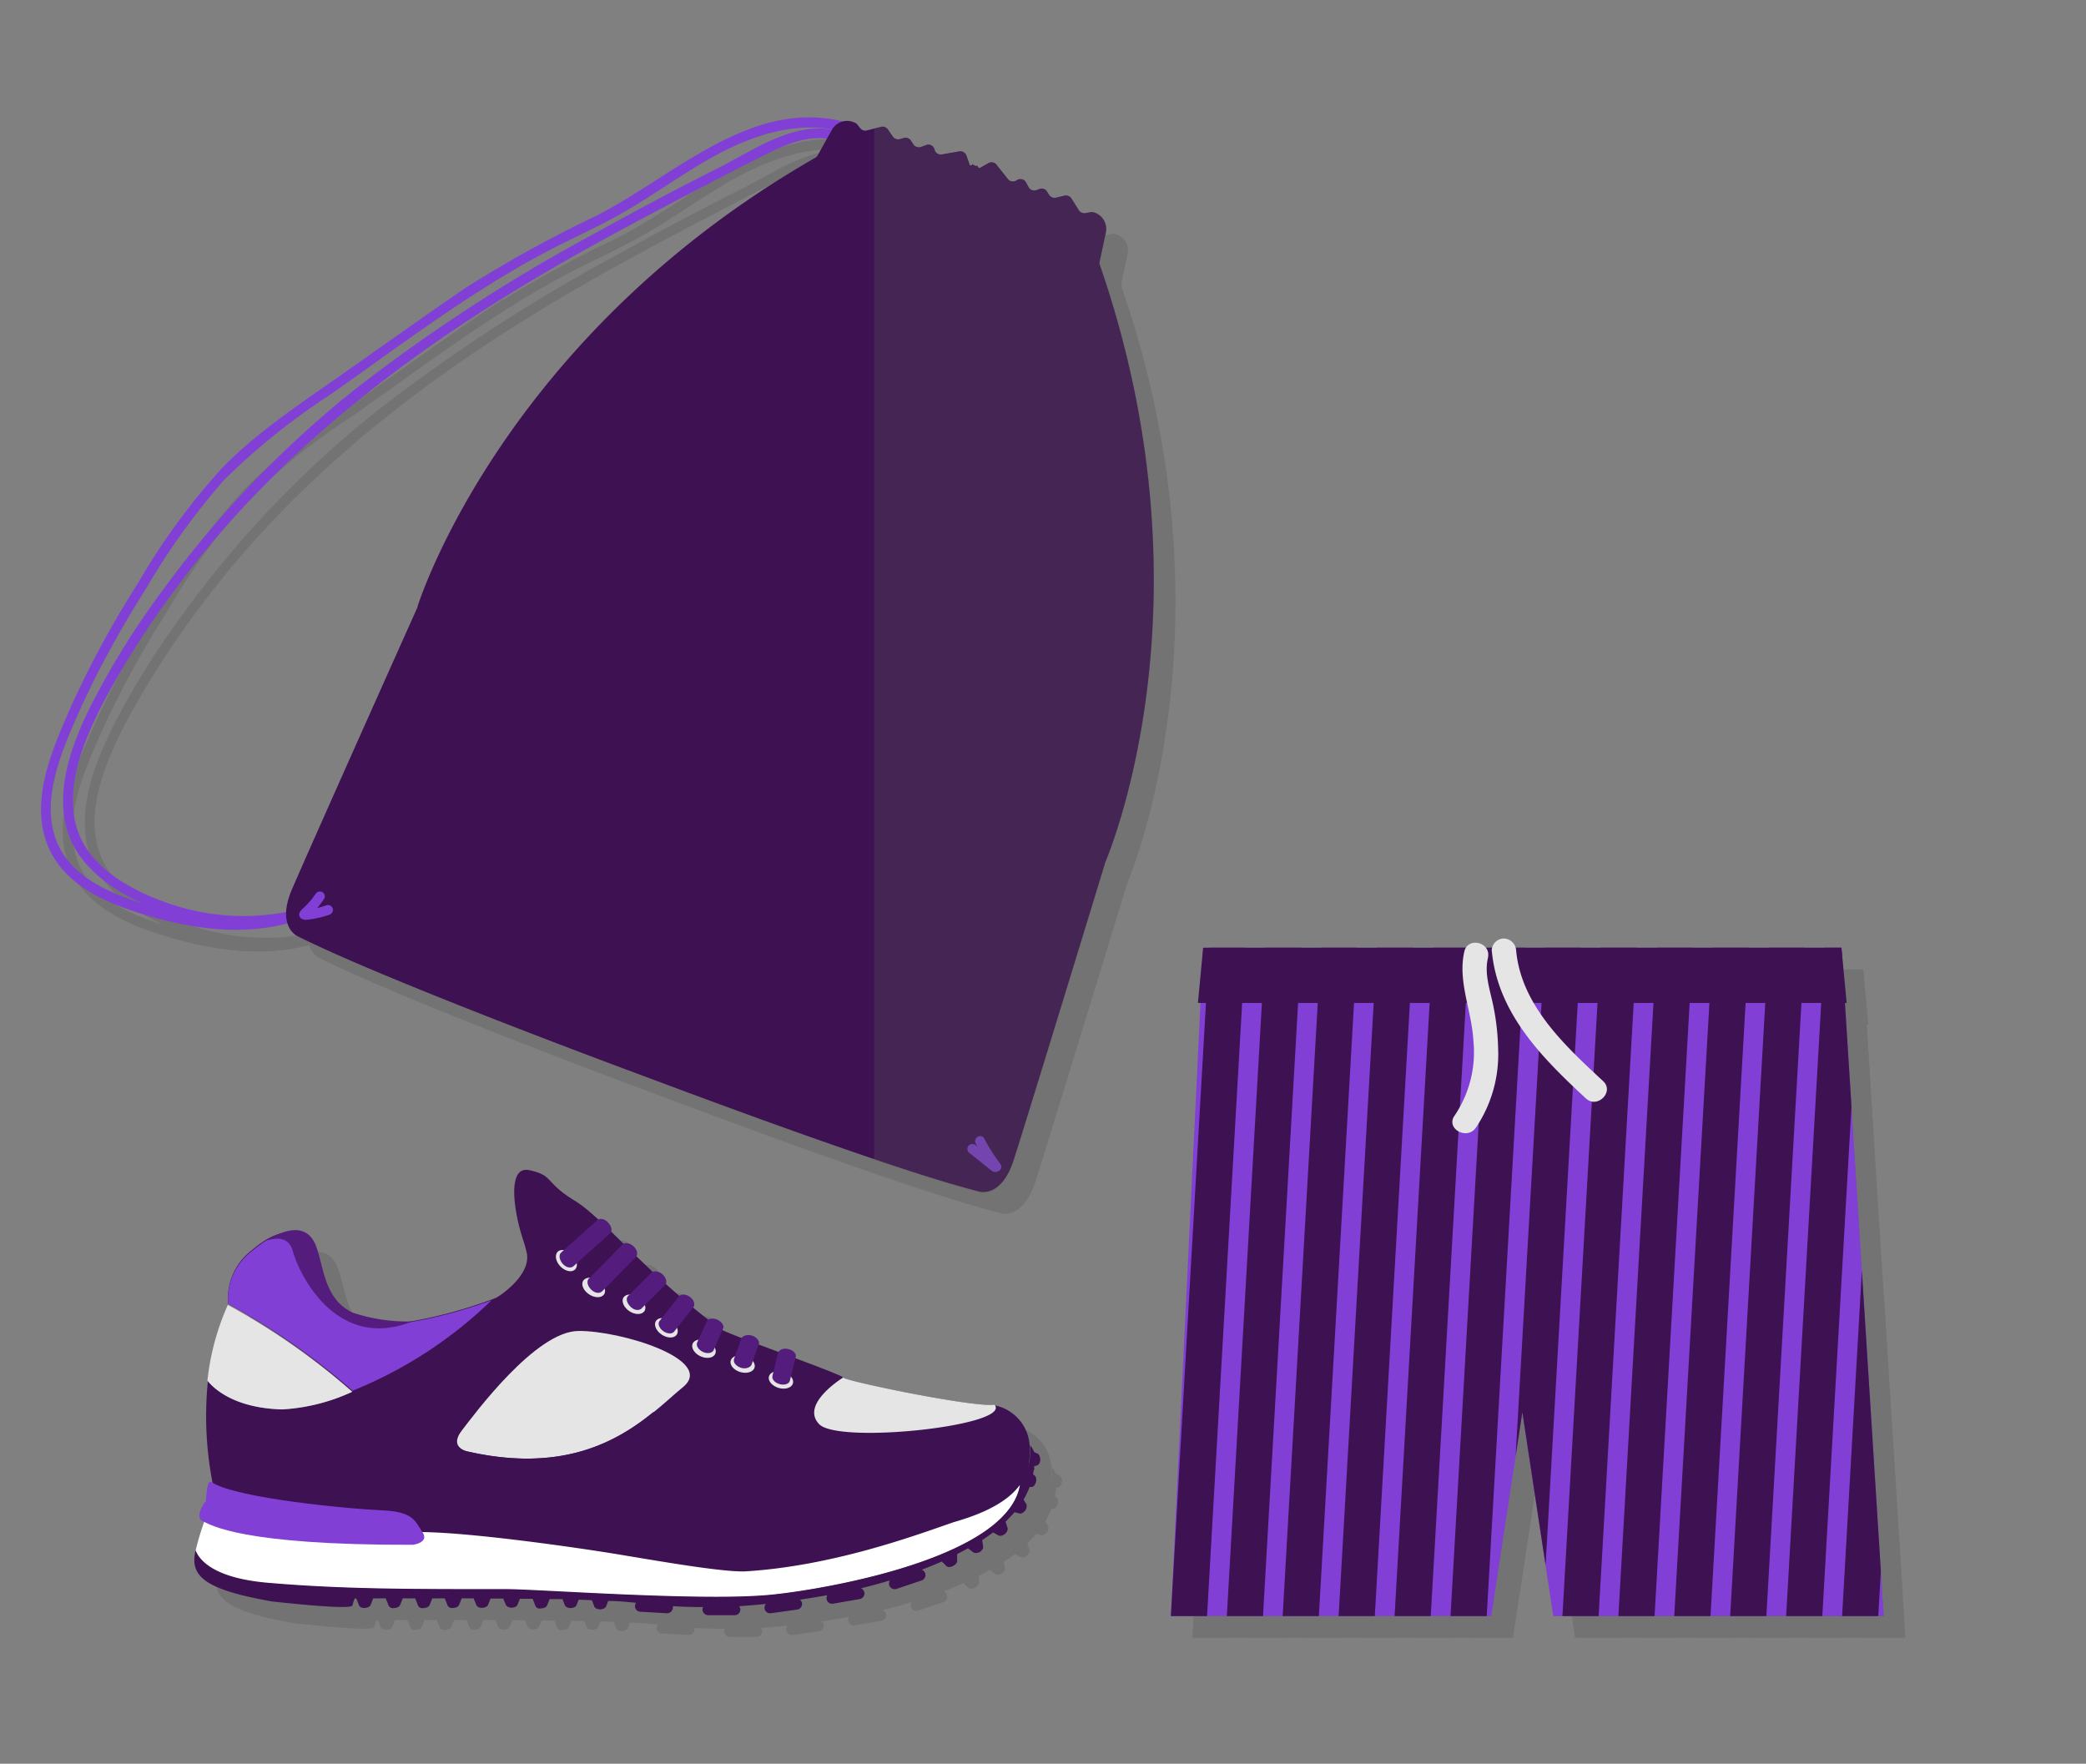 <svg xmlns="http://www.w3.org/2000/svg" xmlns:xlink="http://www.w3.org/1999/xlink" viewBox="0 0 192 162.33"><rect x="0" y="0" width="192" height="162.33" fill="#808080" stroke="none"/><defs><clipPath id="ed31dd57-5448-411a-860a-1fc2b356f8a9"><polygon points="171.49 89.23 140.35 89.23 137.27 89.23 112.74 89.23 109.77 150.74 139.26 150.74 142.12 131.97 144.97 150.74 175.38 150.74 171.49 89.23" style="fill:none"/></clipPath><clipPath id="adc4e4fb-88a5-442d-b2bc-8be5462c6211"><polygon points="169.49 87.23 138.35 87.23 135.27 87.23 110.74 87.23 107.77 148.74 137.26 148.74 140.12 129.97 142.97 148.74 173.38 148.74 169.49 87.23" style="fill:none"/></clipPath></defs><g style="isolation:isolate"><g id="be775d53-a44a-48ca-a2e7-ed60b0cb465c" data-name="Items You Need"><polygon points="169.49 87.23 140.57 87.23 140.57 132.97 142.97 148.74 173.38 148.74 169.49 87.23" style="fill:#545454;mix-blend-mode:multiply;opacity:0.3"/><g style="mix-blend-mode:multiply;opacity:0.1"><path d="M80,13.29c-8.78-2.46-16,5-23.22,8.62a114.54,114.54,0,0,0-11.89,6.56c-4,2.73-8,5.6-12,8.4-3.6,2.53-7.32,5-10.41,8.17a60.94,60.94,0,0,0-7.77,10.62,89.1,89.1,0,0,0-6.45,12C6.75,71.12,5,75.3,6.15,79.13S11,84.8,14.52,85.94c4.65,1.51,9.69,2.31,14.46.91a.46.46,0,0,0-.25-.88c-4.21,1.24-8.59.66-12.74-.54-3.26-1-7.1-2.36-8.63-5.66-1.86-4,.47-9,2.12-12.71a91.78,91.78,0,0,1,5.88-10.75,64.38,64.38,0,0,1,7.27-10.14,62,62,0,0,1,9.89-7.93c7.1-5,14-10.32,21.85-14.12,2.06-1,4.11-2,6.07-3.2s3.84-2.5,5.8-3.68c4-2.44,8.76-4.4,13.51-3.07a.46.46,0,0,0,.25-.88Z"/><path d="M79.71,14.28c-3.82-1.59-8,1.32-11.24,3-4,2-7.9,4.09-11.8,6.24A157.22,157.22,0,0,0,34.86,37.69,95.48,95.48,0,0,0,17.11,56.14a74.59,74.59,0,0,0-6.89,11.09C8.6,70.56,7.11,74.61,8.16,78.34c1.14,4,5.5,6.45,9.21,7.72a21.85,21.85,0,0,0,13.1.31.46.46,0,0,0-.25-.88,21,21,0,0,1-11.44.05c-3.56-1-8.16-3.16-9.55-6.87-1.48-3.92.47-8.49,2.27-12a81.44,81.44,0,0,1,6.27-9.94c9.6-13.21,22.56-22.93,36.65-30.94,3.87-2.19,7.8-4.28,11.75-6.33,2-1.06,4.07-2.12,6.12-3.15,2.22-1.12,4.72-2.22,7.17-1.19.55.23.78-.66.25-.88Z"/><path d="M95.3,108.76c1.13-3.5,8.07-26.21,8.37-27.19,0,0,0,0,0-.06.42-1,10.25-24.23-.45-55.15a.58.58,0,0,1,0-.32l.56-2.63a1.59,1.59,0,0,0-1.12-1.87.62.62,0,0,0-.33,0l-.42.07a.59.59,0,0,1-.61-.26l-.7-1.11A.6.6,0,0,0,100,20l-.79.19a.59.59,0,0,1-.64-.25l-.2-.31a.57.57,0,0,0-.71-.23l-.24.09a.59.59,0,0,1-.74-.26l-.24-.44a.59.59,0,0,0-.86-.2h0a.59.59,0,0,1-.81-.11l-1-1.26A.59.59,0,0,0,93,17l-.83.47L92,17.39l0-.12-.16,0a.54.54,0,0,1-.24-.09l-.13-.09,0,.12-.2,0-.32-.9a.6.6,0,0,0-.66-.38l-1.59.28a.59.59,0,0,1-.68-.44h0a.58.58,0,0,0-.78-.42l-.47.17a.6.6,0,0,1-.73-.28L85.88,15a.59.59,0,0,0-.69-.3l-.36.1a.59.59,0,0,1-.65-.23l-.46-.66a.59.59,0,0,0-.65-.23L81.81,14a.59.59,0,0,1-.63-.2l-.26-.33a.56.56,0,0,0-.27-.19,1.6,1.6,0,0,0-2.08.67l-1.31,2.35a.58.58,0,0,1-.22.22C48.65,32.8,40.76,56.8,40.44,57.79a.64.64,0,0,1,0,.07c-.42.93-10.12,22.6-11.57,26s.49,4.29.49,4.29C37,92,57.77,99.75,60.42,100.73s23.35,8.83,31.69,10.93C92.11,111.66,94.14,112.33,95.3,108.76Z"/><path d="M30.43,86.34a7.94,7.94,0,0,0,1.4-1.61.45.45,0,0,0-.16-.62.46.46,0,0,0-.62.16l-.3.41s.08-.1,0,0l0,0a.86.86,0,0,0-.07.1l-.17.19a7.82,7.82,0,0,1-.7.71.45.45,0,0,0,0,.64.46.46,0,0,0,.64,0Z"/><path d="M30,86.67a8.64,8.64,0,0,0,2.31-.48.47.47,0,0,0,.32-.56.46.46,0,0,0-.56-.32,6.7,6.7,0,0,1-1.06.3l-.53.1h-.06l-.14,0-.28,0a.46.46,0,0,0,0,.92Z"/><path d="M94.07,109.11a15.14,15.14,0,0,1-1.47-2.32.45.45,0,0,0-.62-.16.47.47,0,0,0-.17.63,16.4,16.4,0,0,0,1.47,2.31.46.46,0,1,0,.79-.46Z"/><path d="M93.91,109.09l-2.09-1.67a.51.51,0,0,0-.33-.13.48.48,0,0,0-.32.13.47.47,0,0,0,0,.65l2.09,1.67a.51.51,0,0,0,.33.13.48.48,0,0,0,.32-.13.47.47,0,0,0,0-.65Z"/><polygon points="171.49 89.23 140.35 89.23 137.27 89.23 112.74 89.23 109.77 150.74 139.26 150.74 142.12 131.97 144.97 150.74 175.38 150.74 171.49 89.23"/><g style="clip-path:url(#ed31dd57-5448-411a-860a-1fc2b356f8a9)"><polygon points="113.1 150.74 109.77 150.74 113.29 89.23 116.62 89.23 113.1 150.74"/><polygon points="118.25 150.74 114.92 150.74 118.44 89.23 121.77 89.23 118.25 150.74"/><polygon points="123.39 150.74 120.06 150.74 123.58 89.23 126.92 89.23 123.39 150.74"/><polygon points="128.54 150.74 125.21 150.74 128.73 89.23 132.06 89.23 128.54 150.74"/><polygon points="133.69 150.74 130.36 150.74 133.88 89.23 137.21 89.23 133.69 150.74"/><polygon points="138.84 150.74 135.51 150.74 139.03 89.23 142.36 89.23 138.84 150.74"/><polygon points="143.99 150.74 140.66 150.74 144.18 89.23 147.51 89.23 143.99 150.74"/><polygon points="149.14 150.74 145.81 150.74 149.33 89.23 152.66 89.23 149.14 150.74"/><polygon points="154.29 150.74 150.96 150.74 154.48 89.23 157.81 89.23 154.29 150.74"/><polygon points="159.44 150.74 156.1 150.74 159.63 89.23 162.96 89.23 159.44 150.74"/><polygon points="164.58 150.74 161.25 150.74 164.77 89.23 168.1 89.23 164.58 150.74"/><polygon points="169.73 150.74 166.4 150.74 169.92 89.23 173.25 89.23 169.73 150.74"/><polygon points="174.88 150.74 171.55 150.74 175.07 89.23 178.4 89.23 174.88 150.74"/></g><polygon points="171.49 89.23 140.35 89.23 137.27 89.23 112.74 89.23 112.26 94.31 171.97 94.31 171.49 89.23"/><path d="M136.78,89.58c-.63,2.73.68,5.44.83,8.17a10.43,10.43,0,0,1-1.72,6.92c-.86,1.18,1.1,2.3,1.94,1.14a12.12,12.12,0,0,0,2.06-7.33,21.61,21.61,0,0,0-.45-3.93c-.29-1.43-.83-2.91-.49-4.37s-1.85-2-2.17-.6Z"/><path d="M139.31,89.52c.53,5.74,4.65,9.86,8.65,13.57,1.06,1,2.66-.61,1.59-1.59-3.48-3.23-7.52-6.94-8-12a1.16,1.16,0,0,0-1.13-1.12,1.13,1.13,0,0,0-1.12,1.12Z"/><path d="M96.77,135.05a4,4,0,0,0-3.39-3.73c-2.57.09-13.72-2.24-13.77-2.53s-10.43-3.91-11.24-4.44C60.94,119,57.85,114.79,55,113.07s-1.91-2.33-4.2-2.81-.81,5-.33,7-2.29,3.91-2.81,4.19a42.68,42.68,0,0,1-10.62,2.57c-5.1-.33-5.48-4.47-6.4-6.71s-2.75-2.57-5.46-.24A5.56,5.56,0,0,0,23,122h0a63.17,63.17,0,0,1,11.44,8.08A17.67,17.67,0,0,1,28,131.72c-4.45-.12-6.32-1.95-6.87-2.65,0,0,0,.07,0,.1a32.17,32.17,0,0,0,.43,9.29l.81,4.44,4.43,1.28,29.72,3.19H75.75l16.42-4.1,3.71-2.76S97,136.46,96.77,135.05Z"/><path d="M45,135.58s-1.71-.34-.5-1.91,6.79-9.12,10.72-9.17,12.71,2.67,9.64,5.17S56.67,138.27,45,135.58Z"/><path d="M91.68,138.33c0-1.44-.57-4.35-8.58-2.87-2.36.57-11.5,2.87-13.21,1.52-1.45-1.15.21-2.35.71-3.42s2.39-5.22-2.34-3.72c-2.26.72-4.46,1.51-6.16,2.15-3.27,2.65-8.32,5.61-17.15,3.59a1.42,1.42,0,0,1-.82-.52c.68,1.95,5.74,7.26,8,9.64,2.39.33,4.53.65,5.89.88,3.75.62,9.44,1.62,11.63,1.57a65.74,65.74,0,0,0,16.86-3.7S91.71,141.8,91.68,138.33Z"/><path d="M26.67,147.72c6.79.58,12.79.58,21.93.58,2.79,0,17.15,1.07,23.65.57,3.43-.22,22.45-3,23.63-10.21-.87,1.21-2.61,2.45-6.11,3.44-3.33,1.15-11.09,4.05-19.24,4.53-2.19.05-7.88-.95-11.63-1.57s-13.38-2-18-2.05-15.87-.57-19.2-3.15a25.79,25.79,0,0,0-1.7,4.87C20.27,145.55,21.53,147.29,26.67,147.72Z"/><path d="M27,149.39c1.28.14,7.33.8,7.44.37a3.88,3.88,0,0,1,.21-.64h.14s.11.24.23.58.55.29.55.29.43,0,.55-.29.22-.57.23-.59h1.15s.09.21.24.6.55.29.55.29.42,0,.54-.29.24-.6.24-.6h1.14s.09.2.24.6.55.29.55.29.43,0,.55-.29l.24-.6h1.14s.1.21.24.59.55.29.55.29.42,0,.54-.29l.24-.59H45.6c0,.06.11.25.23.58s.55.29.55.29.43,0,.55-.29l.22-.56h1.18c0,.08.11.26.22.55s.54.29.54.29.44,0,.55-.29.18-.43.21-.53l1.17,0s.09.19.24.6.55.28.55.28.43,0,.55-.28.2-.5.22-.57l1.19,0q.06.13.21.54c.1.29.55.28.55.28s.43,0,.54-.28.16-.39.2-.49l1.2.05a5.8,5.8,0,0,1,.22.56c.11.29.55.28.55.28s.43,0,.55-.28.15-.4.19-.49c1,0,1.82.1,2.57.17a.51.51,0,0,0,.39.82l2.44.14a.53.53,0,0,0,.55-.49.41.41,0,0,0,0-.16c.77.05,1.69.08,2.79.08a.48.48,0,0,0-.06.24.53.53,0,0,0,.53.51l2.44,0a.51.51,0,0,0,.51-.52.47.47,0,0,0-.11-.31c.77-.05,1.6-.12,2.47-.21a.52.52,0,0,0-.13.42.52.52,0,0,0,.58.44l2.43-.34a.52.52,0,0,0,.44-.58.51.51,0,0,0-.19-.33c.8-.12,1.64-.26,2.52-.41a.55.55,0,0,0-.07.36.52.52,0,0,0,.6.42l2.41-.42a.52.52,0,0,0,.15-1c.47-.11,1.44-.35,2.67-.72a.54.54,0,0,0-.06.45.53.53,0,0,0,.66.33l2.32-.78a.53.53,0,0,0,.33-.66.52.52,0,0,0-.33-.32c.6-.23,1.22-.48,1.85-.76.07.06.21.19.42.41s.61,0,.61,0,.4-.17.39-.49,0-.53,0-.61c.33-.17.67-.34,1-.53l.45.35c.24.19.62,0,.62,0s.37-.22.32-.53-.08-.48-.09-.57c.34-.23.68-.46,1-.71l.49.27c.27.15.61-.13.61-.13s.33-.28.23-.58-.15-.46-.18-.54c.29-.29.57-.58.83-.88l.42.11c.29.09.56-.26.56-.26s.25-.35.09-.62l-.24-.39a7.72,7.72,0,0,0,.56-1.16l.16,0c.31,0,.42-.45.42-.45s.12-.41-.12-.6l-.13-.1c0-.13,0-.27.07-.41s0-.23,0-.34l.26-.08c.3-.08.32-.52.32-.52s0-.43-.25-.57l-.32-.15a2.27,2.27,0,0,0-.37-.63,5.93,5.93,0,0,1-.89,3.61c-1.18,7.22-20.2,10-23.63,10.21-6.5.5-20.86-.57-23.65-.57-9.14,0-15.14,0-21.93-.58-5.14-.43-6.4-2.17-6.71-3a1.91,1.91,0,0,0-.06.33C19.56,147.2,21.14,148.34,27,149.39Z"/><path d="M21.09,129.07c.55.7,2.42,2.53,6.87,2.65a17.67,17.67,0,0,0,6.46-1.62,63.06,63.06,0,0,0-11.45-8A23.21,23.21,0,0,0,21.09,129.07Z"/><path d="M47.25,121.67a43,43,0,0,1-10.17,2.4c-5.1-.33-5.48-4.47-6.4-6.71s-2.75-2.57-5.46-.24A5.55,5.55,0,0,0,23,122v0a63.06,63.06,0,0,1,11.45,8A39.65,39.65,0,0,0,47.25,121.67Z"/><path d="M40,144.18s1.56-.19.88-1.17-.78-1.88-3.69-2-13.38-1.09-15.67-2.57c-.28-.24-.47.1-.57,1.71-.33.39-1,1.53-.28,1.86S24.17,144.22,40,144.18Z"/><path d="M34.46,122.81a4.42,4.42,0,0,1-1.13-.76h0c-1.58-1.51-1.65-3.93-2.28-5.46-.77-1.87-2.53-1.64-4.54-.42.55-.11,2-.62,2.45,1,.56,2.08,4,9.24,11,6.45A15.83,15.83,0,0,1,34.46,122.81Z"/><path d="M77.4,133.08c1.78,1.85,17.67.15,16.16-1.77a.31.31,0,0,0-.18,0c-2.57.09-13.72-2.24-13.77-2.53C79.61,128.79,75.61,131.22,77.4,133.08Z"/><path d="M57.47,118.87c.86-.22,2.36.5,3.79,1.43a35,35,0,0,0,6.11,3.31c-6.1-4.72-9.91-9.54-12.47-11.1-2.81-1.71-1.91-2.33-4.19-2.81s-1.25,4.71-.35,7c1.85-.35,5.26-.84,5.47.25C56.11,118.44,56.61,119.08,57.47,118.87Z"/><path d="M57.07,119.86c-.53-.35-1.14-.35-1.38,0s0,.92.53,1.27,1.14.35,1.38,0S57.6,120.21,57.07,119.86Z"/><path d="M53.34,117.2c-.31.3-.2.91.24,1.36s1.05.58,1.35.28.2-.9-.24-1.35S53.64,116.91,53.34,117.2Z"/><path d="M60.78,121.4c-.52-.34-1.14-.34-1.38,0s0,.93.53,1.28,1.14.34,1.38,0S61.31,121.75,60.78,121.4Z"/><path d="M63.76,123.57c-.53-.35-1.14-.35-1.38,0s0,.92.53,1.27,1.14.35,1.38,0S64.29,123.92,63.76,123.57Z"/><path d="M67.12,125.43c-.57-.26-1.18-.16-1.36.22s.14.92.71,1.18,1.18.17,1.36-.22S67.69,125.7,67.12,125.43Z"/><path d="M70.57,126.81c-.6-.18-1.19,0-1.31.41s.27.88.87,1.06,1.2,0,1.32-.41S71.18,127,70.57,126.81Z"/><path d="M74.1,128.26c-.61-.18-1.19,0-1.32.41s.28.89.88,1.07,1.2,0,1.32-.41S74.7,128.44,74.1,128.26Z"/><path d="M58,114.56c-.29-.35-.72-.48-1-.28l-3.35,3c-.23.2-.18.64.11,1s.72.48,1,.28l3.35-3C58.38,115.36,58.34,114.92,58,114.56Z"/><path d="M60.3,116.7c-.34-.31-.78-.38-1-.16l-3.12,3.16c-.21.23-.1.67.24,1s.78.38,1,.15l3.12-3.16C60.75,117.45,60.64,117,60.3,116.7Z"/><path d="M65.47,121.34c-.38-.26-.83-.26-1,0l-1.78,2.26c-.17.26,0,.67.38.93s.83.26,1,0l1.78-2.26C66,122,65.85,121.6,65.47,121.34Z"/><path d="M62.92,119.24c-.36-.28-.81-.31-1-.07l-2.15,2.15c-.19.24-.05.67.32,1s.81.31,1,.07l2.15-2.15C63.43,120,63.29,119.52,62.92,119.24Z"/><path d="M71.23,124.93c-.43-.14-.87,0-1,.26l-.67,1.9c-.1.29.18.64.61.79s.87,0,1-.26l.67-1.9C71.94,125.43,71.67,125.08,71.23,124.93Z"/><path d="M74.62,126.18c-.45-.13-.87,0-1,.31l-.52,2.14c-.08.3.21.64.65.76s.87,0,.95-.31l.53-2.14C75.35,126.64,75.06,126.3,74.62,126.18Z"/><path d="M68.05,123.47c-.42-.19-.86-.13-1,.15l-.88,1.94c-.13.28.1.66.51.86s.86.13,1-.14l.87-2C68.69,124.06,68.46,123.67,68.05,123.47Z"/></g><path d="M78,11.29c-8.78-2.46-16,5-23.22,8.62a114.54,114.54,0,0,0-11.89,6.56c-4,2.73-8,5.6-12,8.4-3.6,2.53-7.32,5-10.41,8.17a60.94,60.94,0,0,0-7.77,10.62,89.1,89.1,0,0,0-6.45,12C4.75,69.12,3,73.3,4.15,77.13S9,82.8,12.52,83.94c4.65,1.51,9.69,2.31,14.46.91a.46.46,0,0,0-.25-.88c-4.21,1.24-8.59.66-12.74-.54-3.26-1-7.1-2.36-8.63-5.66-1.86-4,.47-9,2.12-12.71a91.78,91.78,0,0,1,5.88-10.75,64.38,64.38,0,0,1,7.27-10.14,62,62,0,0,1,9.89-7.93c7.1-5,14-10.32,21.85-14.12,2.06-1,4.11-2,6.07-3.2s3.84-2.5,5.8-3.68c4-2.44,8.76-4.4,13.51-3.07a.46.46,0,0,0,.25-.88Z" style="fill:#813fd6"/><path d="M77.71,12.28c-3.82-1.59-8,1.32-11.24,3-4,2-7.9,4.09-11.8,6.24A157.22,157.22,0,0,0,32.86,35.69,95.48,95.48,0,0,0,15.11,54.14,74.59,74.59,0,0,0,8.22,65.23C6.6,68.56,5.11,72.61,6.16,76.34c1.14,4,5.5,6.45,9.21,7.72a21.85,21.85,0,0,0,13.1.31.46.46,0,0,0-.25-.88,21,21,0,0,1-11.44.05c-3.56-1-8.16-3.16-9.55-6.87-1.48-3.92.47-8.49,2.27-12a81.44,81.44,0,0,1,6.27-9.94c9.6-13.21,22.56-22.93,36.65-30.94,3.87-2.19,7.8-4.28,11.75-6.33,2-1.06,4.07-2.12,6.12-3.15,2.22-1.12,4.72-2.22,7.17-1.19.55.23.78-.66.25-.88Z" style="fill:#813fd6"/><path d="M93.3,106.76c1.13-3.5,8.07-26.21,8.37-27.19,0,0,0,0,0-.06.42-1,10.25-24.23-.45-55.15a.58.58,0,0,1,0-.32l.56-2.63a1.59,1.59,0,0,0-1.12-1.87.62.62,0,0,0-.33,0l-.42.07a.59.59,0,0,1-.61-.26l-.7-1.11A.6.6,0,0,0,98,18l-.79.19a.59.59,0,0,1-.64-.25l-.2-.31a.57.57,0,0,0-.71-.23l-.24.09a.59.59,0,0,1-.74-.26l-.24-.44a.59.59,0,0,0-.86-.2h0a.59.59,0,0,1-.81-.11l-1-1.26A.59.59,0,0,0,91,15l-.83.47L90,15.39l0-.12-.16,0a.54.54,0,0,1-.24-.09l-.13-.09,0,.12-.2,0-.32-.9a.6.6,0,0,0-.66-.38l-1.59.28a.59.59,0,0,1-.68-.44h0a.58.58,0,0,0-.78-.42l-.47.17a.6.6,0,0,1-.73-.28L83.88,13a.59.59,0,0,0-.69-.3l-.36.1a.59.59,0,0,1-.65-.23l-.46-.66a.59.59,0,0,0-.65-.23L79.81,12a.59.59,0,0,1-.63-.2l-.26-.33a.56.56,0,0,0-.27-.19,1.6,1.6,0,0,0-2.08.67l-1.31,2.35a.58.58,0,0,1-.22.22C46.65,30.8,38.76,54.8,38.44,55.79a.64.64,0,0,1,0,.07c-.42.93-10.12,22.6-11.57,26s.49,4.29.49,4.29C35,90,55.77,97.75,58.42,98.73s23.35,8.83,31.69,10.93C90.11,109.66,92.14,110.33,93.3,106.76Z" style="fill:#3d1152"/><path d="M28.43,84.34a7.94,7.94,0,0,0,1.4-1.61.45.45,0,0,0-.16-.62.46.46,0,0,0-.62.16l-.3.41s.08-.1,0,0l0,0a.86.86,0,0,0-.07.1l-.17.19a7.82,7.82,0,0,1-.7.71.45.45,0,0,0,0,.64.46.46,0,0,0,.64,0Z" style="fill:#813fd6"/><path d="M28,84.67a8.64,8.64,0,0,0,2.31-.48.47.47,0,0,0,.32-.56.46.46,0,0,0-.56-.32,6.7,6.7,0,0,1-1.06.3l-.53.1h-.06l-.14,0-.28,0a.46.46,0,0,0,0,.92Z" style="fill:#813fd6"/><path d="M92.07,107.11a15.14,15.14,0,0,1-1.47-2.32.45.45,0,0,0-.62-.16.47.47,0,0,0-.17.63,16.4,16.4,0,0,0,1.47,2.31.46.46,0,1,0,.79-.46Z" style="fill:#813fd6"/><path d="M91.91,107.09l-2.09-1.67a.51.51,0,0,0-.33-.13.48.48,0,0,0-.32.13.47.47,0,0,0,0,.65l2.09,1.67a.51.51,0,0,0,.33.13.48.48,0,0,0,.32-.13.47.47,0,0,0,0-.65Z" style="fill:#813fd6"/><polygon points="169.49 87.23 138.35 87.23 135.27 87.23 110.74 87.23 107.77 148.74 137.26 148.74 140.12 129.97 142.97 148.74 173.38 148.74 169.49 87.23" style="fill:#813fd6"/><g style="clip-path:url(#adc4e4fb-88a5-442d-b2bc-8be5462c6211)"><polygon points="111.1 148.74 107.77 148.74 111.29 87.23 114.62 87.23 111.1 148.74" style="fill:#3d1152"/><polygon points="116.25 148.74 112.92 148.74 116.44 87.23 119.77 87.23 116.25 148.74" style="fill:#3d1152"/><polygon points="121.39 148.74 118.06 148.74 121.58 87.23 124.92 87.23 121.39 148.74" style="fill:#3d1152"/><polygon points="126.54 148.74 123.21 148.74 126.73 87.23 130.06 87.23 126.54 148.74" style="fill:#3d1152"/><polygon points="131.69 148.74 128.36 148.74 131.88 87.23 135.21 87.23 131.69 148.74" style="fill:#3d1152"/><polygon points="136.84 148.74 133.51 148.74 137.03 87.23 140.36 87.23 136.84 148.74" style="fill:#3d1152"/><polygon points="141.99 148.74 138.66 148.74 142.18 87.23 145.51 87.23 141.99 148.74" style="fill:#3d1152"/><polygon points="147.14 148.74 143.81 148.74 147.33 87.23 150.66 87.23 147.14 148.74" style="fill:#3d1152"/><polygon points="152.29 148.74 148.96 148.74 152.48 87.23 155.81 87.23 152.29 148.74" style="fill:#3d1152"/><polygon points="157.44 148.74 154.1 148.74 157.63 87.23 160.96 87.23 157.44 148.74" style="fill:#3d1152"/><polygon points="162.58 148.74 159.25 148.74 162.77 87.23 166.1 87.23 162.58 148.74" style="fill:#3d1152"/><polygon points="167.73 148.74 164.4 148.74 167.92 87.23 171.25 87.23 167.73 148.74" style="fill:#3d1152"/><polygon points="172.88 148.74 169.55 148.74 173.07 87.23 176.4 87.23 172.88 148.74" style="fill:#3d1152"/></g><polygon points="169.49 87.23 138.35 87.23 135.27 87.23 110.74 87.23 110.26 92.31 169.97 92.31 169.49 87.23" style="fill:#3d1152"/><path d="M134.78,87.58c-.63,2.73.68,5.44.83,8.17a10.43,10.43,0,0,1-1.72,6.92c-.86,1.18,1.1,2.3,1.94,1.14a12.12,12.12,0,0,0,2.06-7.33,21.61,21.61,0,0,0-.45-3.93c-.29-1.43-.83-2.91-.49-4.37s-1.85-2-2.17-.6Z" style="fill:#e5e5e5"/><path d="M137.31,87.52c.53,5.74,4.65,9.86,8.65,13.57,1.06,1,2.66-.61,1.59-1.59-3.48-3.23-7.52-6.94-8-12a1.16,1.16,0,0,0-1.13-1.12,1.13,1.13,0,0,0-1.12,1.12Z" style="fill:#e5e5e5"/><path d="M94.77,133.05a4,4,0,0,0-3.39-3.73c-2.57.09-13.72-2.24-13.77-2.53s-10.43-3.91-11.24-4.44C58.94,117,55.85,112.79,53,111.07s-1.91-2.33-4.2-2.81-.81,5-.33,7-2.29,3.91-2.81,4.19a42.68,42.68,0,0,1-10.62,2.57c-5.1-.33-5.48-4.47-6.4-6.71s-2.75-2.57-5.46-.24A5.56,5.56,0,0,0,21,120h0a63.17,63.17,0,0,1,11.44,8.08A17.67,17.67,0,0,1,26,129.72c-4.45-.12-6.32-2-6.87-2.65,0,0,0,.07,0,.1a32.17,32.17,0,0,0,.43,9.29l.81,4.44,4.43,1.28,29.72,3.19H73.75l16.42-4.1,3.71-2.76S95,134.46,94.77,133.05Z" style="fill:#3d1152"/><path d="M43,133.58s-1.71-.34-.5-1.91,6.79-9.12,10.72-9.17,12.71,2.67,9.64,5.17S54.67,136.27,43,133.58Z" style="fill:#e5e5e5"/><path d="M89.68,136.33c0-1.44-.57-4.35-8.58-2.87-2.36.57-11.5,2.87-13.21,1.52-1.45-1.15.21-2.35.71-3.42s2.39-5.22-2.34-3.72c-2.26.72-4.46,1.51-6.16,2.15-3.27,2.65-8.32,5.61-17.15,3.59a1.42,1.42,0,0,1-.82-.52c.68,1.95,5.74,7.26,8,9.64,2.39.33,4.53.65,5.89.88,3.75.62,9.44,1.62,11.63,1.57a65.74,65.74,0,0,0,16.86-3.7S89.71,139.8,89.68,136.33Z" style="fill:#3d1152"/><path d="M24.67,145.72c6.79.58,12.79.58,21.93.58,2.79,0,17.15,1.07,23.65.57,3.43-.22,22.45-3,23.63-10.21-.87,1.21-2.61,2.45-6.11,3.44-3.33,1.15-11.09,4.05-19.24,4.53-2.19.05-7.88-.95-11.63-1.57s-13.38-2-18-2.05-15.87-.57-19.2-3.15a25.79,25.79,0,0,0-1.7,4.87C18.27,143.55,19.53,145.29,24.67,145.72Z" style="fill:#fff"/><path d="M25,147.39c1.28.14,7.33.8,7.44.37a3.88,3.88,0,0,1,.21-.64h.14s.11.24.23.58.55.29.55.29.43,0,.55-.29.22-.57.23-.59h1.15s.09.21.24.6.55.29.55.29.42,0,.54-.29.24-.6.24-.6h1.14s.09.2.24.6.55.29.55.29.43,0,.55-.29l.24-.6h1.14s.1.21.24.59.55.29.55.29.42,0,.54-.29l.24-.59H43.6c0,.06.11.25.23.58s.55.29.55.29.43,0,.55-.29l.22-.56h1.18c0,.08.11.26.22.55s.54.29.54.29.44,0,.55-.29.18-.43.21-.53l1.17,0s.09.19.24.6.55.28.55.28.43,0,.55-.28.2-.5.22-.57l1.19,0q.06.13.21.54c.1.29.55.28.55.28s.43,0,.54-.28.16-.39.2-.49l1.2.05a5.8,5.8,0,0,1,.22.56c.11.29.55.28.55.28s.43,0,.55-.28.15-.4.19-.49c1,0,1.82.1,2.57.17a.51.51,0,0,0,.39.82l2.44.14a.53.53,0,0,0,.55-.49.41.41,0,0,0,0-.16c.77.05,1.69.08,2.79.08a.48.48,0,0,0-.06.24.53.53,0,0,0,.53.51l2.44,0a.51.51,0,0,0,.51-.52.47.47,0,0,0-.11-.31c.77-.05,1.6-.12,2.47-.21a.52.52,0,0,0-.13.42.52.52,0,0,0,.58.44l2.43-.34a.52.52,0,0,0,.44-.58.51.51,0,0,0-.19-.33c.8-.12,1.64-.26,2.52-.41a.55.55,0,0,0-.07.36.52.52,0,0,0,.6.42l2.41-.42a.52.52,0,0,0,.15-1c.47-.11,1.44-.35,2.67-.72a.54.54,0,0,0-.06.45.53.53,0,0,0,.66.33l2.32-.78a.53.53,0,0,0,.33-.66.52.52,0,0,0-.33-.32c.6-.23,1.22-.48,1.85-.76.07.06.21.19.42.41s.61,0,.61,0,.4-.17.39-.49,0-.53,0-.61c.33-.17.67-.34,1-.53l.45.35c.24.19.62,0,.62,0s.37-.22.32-.53-.08-.48-.09-.57c.34-.23.68-.46,1-.71l.49.27c.27.15.61-.13.61-.13s.33-.28.23-.58-.15-.46-.18-.54c.29-.29.57-.58.83-.88l.42.11c.29.09.56-.26.56-.26s.25-.35.09-.62l-.24-.39a7.72,7.72,0,0,0,.56-1.16l.16,0c.31,0,.42-.45.42-.45s.12-.41-.12-.6l-.13-.1c0-.13,0-.27.07-.41s0-.23,0-.34l.26-.08c.3-.08.32-.52.32-.52s0-.43-.25-.57l-.32-.15a2.27,2.27,0,0,0-.37-.63,5.93,5.93,0,0,1-.89,3.61c-1.18,7.22-20.2,10-23.63,10.21-6.5.5-20.86-.57-23.65-.57-9.14,0-15.14,0-21.93-.58-5.14-.43-6.4-2.17-6.71-3a1.91,1.91,0,0,0-.06.33C17.56,145.2,19.14,146.34,25,147.39Z" style="fill:#3d1152"/><path d="M19.09,127.07c.55.7,2.42,2.53,6.87,2.65a17.67,17.67,0,0,0,6.46-1.62,63.06,63.06,0,0,0-11.45-8A23.21,23.21,0,0,0,19.09,127.07Z" style="fill:#e5e5e5"/><path d="M45.25,119.67a43,43,0,0,1-10.17,2.4c-5.1-.33-5.48-4.47-6.4-6.71s-2.75-2.57-5.46-.24A5.55,5.55,0,0,0,21,120v0a63.06,63.06,0,0,1,11.45,8A39.65,39.65,0,0,0,45.25,119.67Z" style="fill:#813fd6"/><path d="M38,142.18s1.56-.19.88-1.17-.78-1.88-3.69-2-13.38-1.09-15.67-2.57c-.28-.24-.47.1-.57,1.71-.33.39-1,1.53-.28,1.86S22.17,142.22,38,142.18Z" style="fill:#813fd6"/><path d="M32.46,120.81a4.42,4.42,0,0,1-1.13-.76h0c-1.58-1.51-1.65-3.93-2.28-5.46-.77-1.87-2.53-1.64-4.54-.42.55-.11,2-.62,2.45,1,.56,2.08,4,9.24,11,6.45A15.83,15.83,0,0,1,32.46,120.81Z" style="fill:#541c7c"/><path d="M75.4,131.08c1.78,1.85,17.67.15,16.16-1.77a.31.31,0,0,0-.18,0c-2.57.09-13.72-2.24-13.77-2.53C77.61,126.79,73.61,129.22,75.4,131.08Z" style="fill:#e5e5e5"/><path d="M55.47,116.87c.86-.22,2.36.5,3.79,1.43a35,35,0,0,0,6.11,3.31c-6.1-4.72-9.91-9.54-12.47-11.1-2.81-1.71-1.91-2.33-4.19-2.81s-1.25,4.71-.35,7c1.85-.35,5.26-.84,5.47.25C54.11,116.44,54.61,117.08,55.47,116.87Z" style="fill:#3d1152"/><path d="M55.07,117.86c-.53-.35-1.14-.35-1.38,0s0,.92.53,1.27,1.14.35,1.38,0S55.6,118.21,55.07,117.86Z" style="fill:#e5e5e5"/><path d="M51.34,115.2c-.31.3-.2.91.24,1.36s1.05.58,1.35.28.2-.9-.24-1.35S51.64,114.91,51.34,115.2Z" style="fill:#e5e5e5"/><path d="M58.78,119.4c-.52-.34-1.14-.34-1.38,0s0,.93.53,1.28,1.14.34,1.38,0S59.31,119.75,58.78,119.4Z" style="fill:#e5e5e5"/><path d="M61.76,121.57c-.53-.35-1.14-.35-1.38,0s0,.92.53,1.27,1.14.35,1.38,0S62.29,121.92,61.76,121.57Z" style="fill:#e5e5e5"/><path d="M65.12,123.43c-.57-.26-1.18-.16-1.36.22s.14.92.71,1.18,1.18.17,1.36-.22S65.69,123.7,65.12,123.43Z" style="fill:#e5e5e5"/><path d="M68.57,124.81c-.6-.18-1.19,0-1.31.41s.27.88.87,1.06,1.2,0,1.32-.41S69.18,125,68.57,124.81Z" style="fill:#e5e5e5"/><path d="M72.1,126.26c-.61-.18-1.19,0-1.32.41s.28.89.88,1.07,1.2,0,1.32-.41S72.7,126.44,72.1,126.26Z" style="fill:#e5e5e5"/><path d="M56,112.56c-.29-.35-.72-.48-1-.28l-3.35,3c-.23.2-.18.64.11,1s.72.48,1,.28l3.35-3C56.38,113.36,56.34,112.92,56,112.56Z" style="fill:#541c7c"/><path d="M58.3,114.7c-.34-.31-.78-.38-1-.16l-3.12,3.16c-.21.23-.1.67.24,1s.78.38,1,.15l3.12-3.16C58.75,115.45,58.64,115,58.3,114.7Z" style="fill:#541c7c"/><path d="M63.47,119.34c-.38-.26-.83-.26-1,0l-1.78,2.26c-.17.26,0,.67.38.93s.83.26,1,0l1.78-2.26C64,120,63.85,119.6,63.47,119.34Z" style="fill:#541c7c"/><path d="M60.92,117.24c-.36-.28-.81-.31-1-.07l-2.15,2.15c-.19.24-.05.67.32,1s.81.31,1,.07l2.15-2.15C61.43,118,61.29,117.52,60.92,117.24Z" style="fill:#541c7c"/><path d="M69.23,122.93c-.43-.14-.87,0-1,.26l-.67,1.9c-.1.29.18.64.61.79s.87,0,1-.26l.67-1.9C69.94,123.43,69.67,123.08,69.23,122.93Z" style="fill:#541c7c"/><path d="M72.62,124.18c-.45-.13-.87,0-1,.31l-.52,2.14c-.08.3.21.64.65.76s.87,0,.95-.31l.53-2.14C73.35,124.64,73.06,124.3,72.62,124.18Z" style="fill:#541c7c"/><path d="M66.05,121.47c-.42-.19-.86-.13-1,.15l-.88,1.94c-.13.28.1.66.51.86s.86.13,1-.14l.87-2C66.69,122.06,66.46,121.67,66.05,121.47Z" style="fill:#541c7c"/><path d="M101.24,24.36a.58.58,0,0,1,0-.32l.56-2.63a1.59,1.59,0,0,0-1.12-1.87.62.62,0,0,0-.33,0l-.42.07a.59.59,0,0,1-.61-.26l-.7-1.11A.6.6,0,0,0,98,18l-.79.19a.59.59,0,0,1-.64-.25l-.2-.31a.57.57,0,0,0-.71-.23l-.24.09a.59.59,0,0,1-.74-.26l-.24-.44a.59.59,0,0,0-.86-.2.59.59,0,0,1-.81-.11l-1-1.26A.59.59,0,0,0,91,15l-.83.47L90,15.39l0-.12-.16,0a.7.7,0,0,1-.24-.09l-.13-.09,0,.12-.2,0-.32-.9a.6.6,0,0,0-.66-.38l-1.59.28a.59.59,0,0,1-.68-.44.58.58,0,0,0-.78-.42l-.47.17a.6.6,0,0,1-.73-.28L83.88,13a.59.59,0,0,0-.69-.3l-.36.1a.59.59,0,0,1-.65-.23l-.46-.66a.59.59,0,0,0-.65-.23l-.61.18v94.87c3.76,1.27,7.23,2.36,9.65,3,0,0,2,.67,3.19-2.9s8.07-26.21,8.37-27.19c0,0,0,0,0-.06C102.11,78.55,111.94,55.28,101.24,24.36Z" style="fill:#545454;mix-blend-mode:multiply;opacity:0.3"/></g></g></svg>